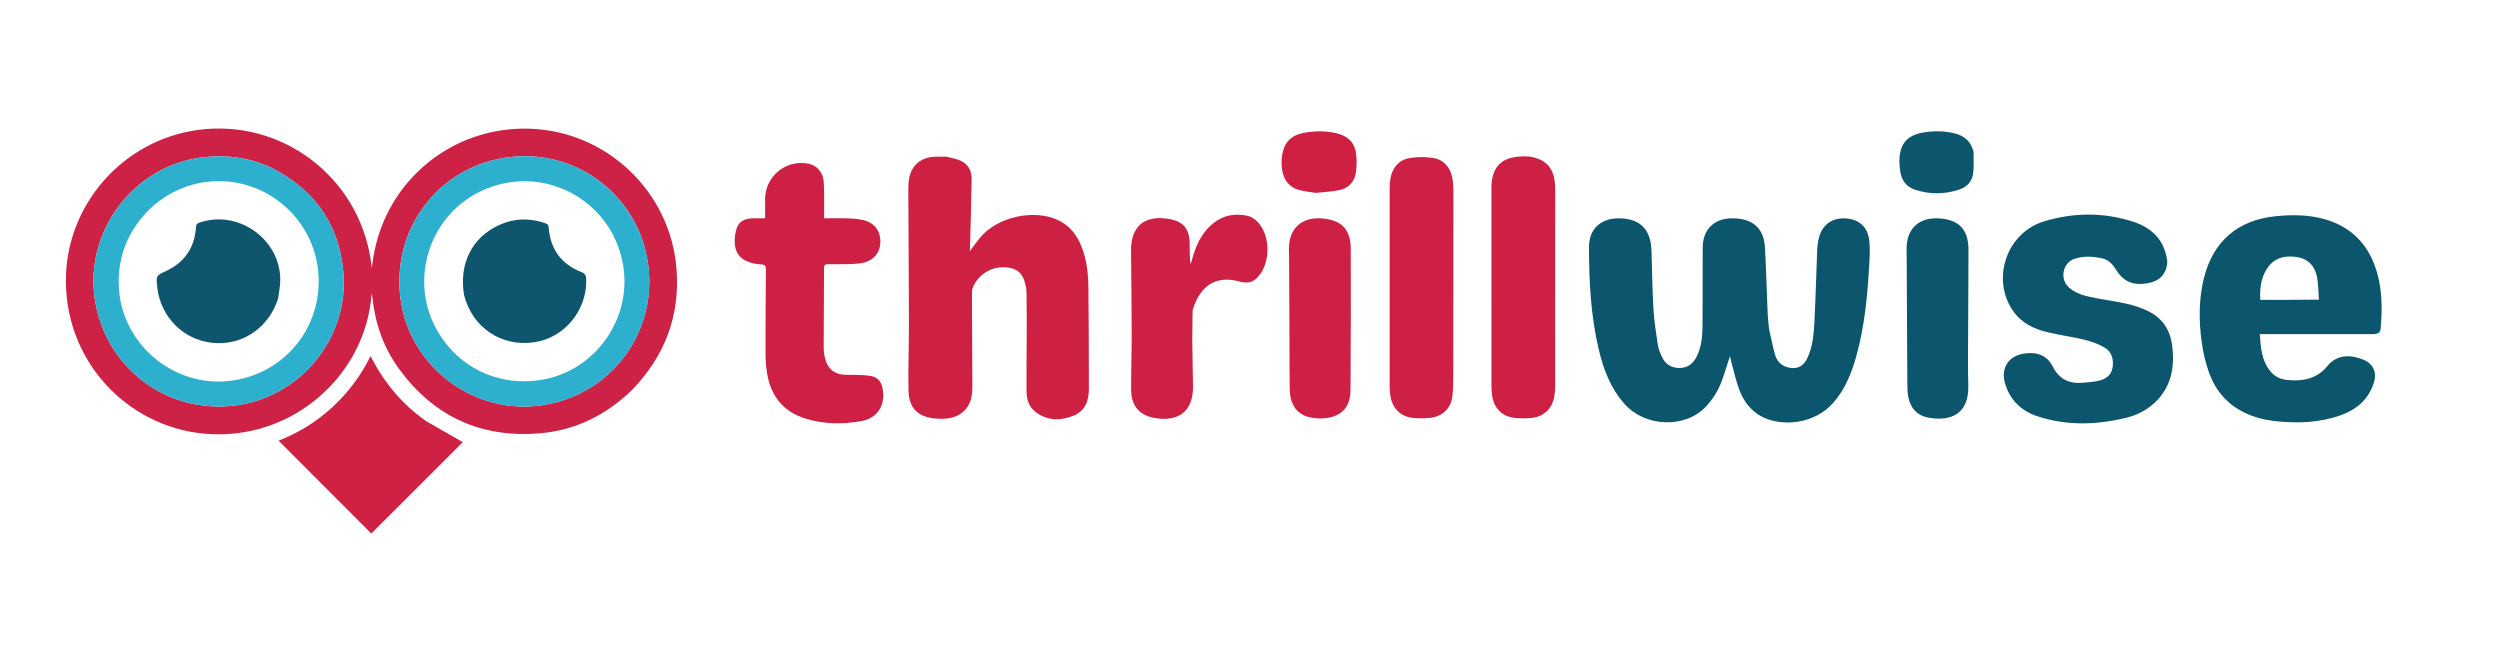 <svg xmlns="http://www.w3.org/2000/svg" xmlns:xlink="http://www.w3.org/1999/xlink" version="1.1"
    id="Layer_1" x="0px" y="0px" width="100%" viewBox="0 0 2776 716"
    enable-background="new 0 0 2776 716" xml:space="preserve">
    <path fill="none" opacity="1" stroke="none" d=" M2038,717   C1358.667,717 679.833,717 1,717   C1,478.333 1,239.667 1,1   C926.333,1 1851.666,1 2777,1   C2777,239.666 2777,478.333 2777,717   C2530.833,717 2284.667,717 2038,717  M701.679,433.187   C738.281,395.421 755.436,350.588 751.136,297.836   C744.169,212.368 673.145,145.144 587.26,142.866   C501.839,140.601 428.898,200.563 414.707,284.731   C414,288.923 413.422,293.138 412.783,297.342   C403.188,202.77 320.423,135.501 228.501,143.318   C141.817,150.689 76.848,222.03 73.328,304.034   C69.268,398.628 140.131,473.769 227.114,481.565   C324.244,490.271 406.707,416.574 412.626,325.571   C413.13,328.37 413.518,329.961 413.691,331.575   C416.809,360.528 426.471,387.146 443.751,410.54   C482.438,462.917 534.64,486.595 599.476,481.137   C638.967,477.813 672.638,460.993 701.679,433.187  M1964.292,364.976   C1963.789,359.334 1963.064,353.702 1962.82,348.049   C1961.773,323.745 1961.146,299.42 1959.827,275.131   C1958.693,254.223 1947.264,243.42 1926.376,242.45   C1907.056,241.554 1893.95,251.107 1891.184,268.383   C1890.556,272.301 1890.665,276.357 1890.655,280.35   C1890.591,307.516 1890.723,334.682 1890.496,361.846   C1890.399,373.538 1889.315,385.176 1883.995,395.926   C1880.148,403.701 1874.185,408.462 1865.21,408.609   C1855.671,408.767 1848.956,404.256 1845.118,395.665   C1843.362,391.733 1841.551,387.628 1840.922,383.428   C1838.926,370.107 1836.764,356.746 1835.977,343.323   C1834.711,321.706 1834.542,300.025 1833.814,278.374   C1833.041,255.346 1822.029,243.612 1800.286,242.47   C1778.655,241.334 1764.406,253.33 1764.43,274.147   C1764.473,312.183 1766.311,350.145 1775.082,387.37   C1780.362,409.777 1788.203,431.042 1803.969,448.626   C1827.416,474.779 1871.775,475.702 1894.383,451.323   C1901.966,443.146 1907.821,433.88 1911.677,423.481   C1915.016,414.477 1917.723,405.238 1920.934,395.417   C1921.36,397.335 1921.608,398.747 1921.989,400.123   C1924.96,410.858 1927.292,421.829 1931.112,432.254   C1935.985,445.553 1944.223,456.629 1957.329,463.151   C1978.139,473.505 2014.01,471.613 2035.34,447.602   C2048.42,432.879 2055.618,415.272 2060.897,396.7   C2070.711,362.166 2073.775,326.656 2075.781,291.022   C2076.219,283.229 2076.506,275.321 2075.707,267.586   C2074.135,252.365 2064.955,243.852 2050.005,242.595   C2035.175,241.348 2023.935,248.89 2019.922,263.279   C2018.639,267.876 2018.02,272.758 2017.82,277.54   C2016.699,304.344 2016.113,331.173 2014.693,357.959   C2013.971,371.562 2012.783,385.307 2006.758,397.913   C2002.081,407.699 1993.764,410.902 1983.474,407.392   C1977.082,405.212 1972.992,400.445 1971.198,394.443   C1968.4,385.079 1966.643,375.404 1964.292,364.976  M1050.306,173.895   C1045.645,173.969 1040.97,173.84 1036.325,174.156   C1022.738,175.08 1012.726,183.348 1009.797,196.643   C1008.667,201.776 1008.574,207.213 1008.593,212.51   C1008.762,260.824 1009.183,309.137 1009.271,357.451   C1009.317,382.606 1008.34,407.77 1008.757,432.915   C1009.096,453.316 1019.312,463.353 1039.625,464.805   C1049.536,465.513 1059.445,464.9 1067.81,458.618   C1077.389,451.424 1079.764,440.992 1079.718,429.746   C1079.577,395.093 1079.345,360.441 1079.23,325.788   C1079.222,323.514 1079.457,321.051 1080.327,318.993   C1086.946,303.331 1103.301,294.535 1120.147,297.169   C1128.731,298.511 1134.596,303.137 1137.26,311.277   C1138.694,315.656 1139.794,320.356 1139.87,324.931   C1140.172,343.084 1140.05,361.245 1140.012,379.402   C1139.974,397.563 1139.7,415.724 1139.827,433.882   C1139.89,442.823 1142.222,451.427 1149.498,457.137   C1162.568,467.393 1177.401,467.447 1192.078,461.55   C1205.319,456.229 1209.094,444.485 1209.081,431.347   C1209.043,393.861 1208.965,356.373 1208.551,318.89   C1208.383,303.701 1206.66,288.624 1201.108,274.271   C1195.928,260.877 1187.65,250.241 1174.238,244.144   C1147.441,231.962 1107.496,240.923 1088.552,263.548   C1084.563,268.311 1080.998,273.429 1076.878,278.858   C1076.963,277.095 1077.04,275.946 1077.07,274.796   C1077.731,249.341 1078.597,223.889 1078.925,198.429   C1079.037,189.717 1075.019,182.374 1066.907,178.558   C1062.046,176.271 1056.487,175.466 1050.306,173.895  M2516.425,466.131   C2519.715,466.634 2522.993,467.261 2526.299,467.621   C2550.906,470.301 2575.274,469.471 2598.838,461.159   C2616.689,454.861 2630.105,443.555 2635.964,424.85   C2639.507,413.538 2635.301,403.967 2624.4,399.455   C2611.143,393.968 2595.493,392.793 2584.333,406.481   C2572.768,420.666 2557.227,423.631 2540.178,421.988   C2533.027,421.3 2526.472,418.595 2521.69,413.065   C2511.331,401.086 2510.324,386.355 2509.271,371.026   C2512.048,371.026 2514.017,371.026 2515.985,371.026   C2555.478,371.025 2594.972,371.033 2634.465,371.017   C2640.707,371.015 2643.163,369.38 2643.567,364.21   C2645.181,343.525 2645.319,322.881 2639.481,302.71   C2630.895,273.043 2612.582,252.711 2582.459,243.747   C2563.886,238.219 2545.019,238.219 2526.007,240.193   C2484.951,244.456 2457.592,268.052 2447.436,308.04   C2441.521,331.326 2441.473,354.98 2444.594,378.544   C2446.177,390.502 2448.851,402.57 2452.956,413.891   C2463.573,443.168 2485.468,459.731 2516.425,466.131  M2406.633,290.538   C2404.028,267.454 2390.15,253.245 2369.202,246.37   C2336.32,235.579 2302.65,235.801 2269.778,245.785   C2227.828,258.527 2210.666,310.176 2235.5,345.518   C2245.007,359.048 2258.958,365.463 2274.323,369.08   C2287.763,372.245 2301.538,374.012 2314.94,377.312   C2322.575,379.192 2330.265,382.046 2337.014,386.017   C2345.144,390.801 2347.219,399.385 2345.764,408.355   C2344.387,416.842 2338.008,421.014 2330.319,422.82   C2324.697,424.14 2318.817,424.423 2313.034,424.989   C2297.91,426.472 2286.557,421.203 2279.435,407.125   C2272.786,393.983 2261.283,390.548 2247.39,392.63   C2230.302,395.19 2221.505,408.831 2226.319,425.396   C2231.737,444.039 2244.139,456.179 2262.117,462.146   C2294.334,472.838 2327.04,471.929 2359.726,464.221   C2373.271,461.027 2385.349,454.818 2395.1,444.662   C2411.183,427.913 2414.629,407.467 2412.224,385.35   C2410.26,367.283 2401.723,353.409 2385.229,345.452   C2377.659,341.8 2369.451,339.058 2361.237,337.239   C2346.621,334.004 2331.643,332.362 2317.095,328.887   C2310.214,327.243 2302.965,324.086 2297.657,319.542   C2286.64,310.11 2290.378,291.68 2303.617,287.345   C2313.84,283.998 2324.323,284.612 2334.719,286.977   C2342.639,288.779 2346.831,295.088 2350.812,301.152   C2359.186,313.905 2370.759,317.188 2385.083,314.466   C2398.257,311.962 2405.394,304.592 2406.633,290.538  M946.424,293.174   C950.229,292.776 954.104,292.709 957.826,291.919   C970.241,289.285 977.479,280.51 977.574,268.394   C977.67,256.192 970.666,247.116 958.402,244.373   C953.083,243.183 947.55,242.645 942.092,242.453   C933.312,242.146 924.513,242.371 915.121,242.371   C915.121,240.038 915.133,238.256 915.119,236.474   C915.031,225.31 915.324,214.127 914.744,202.989   C914.094,190.51 906.354,182.579 894.634,181.257   C870.02,178.481 849.094,197.523 849.548,222.215   C849.669,228.81 849.566,235.409 849.566,242.371   C845.343,242.371 841.525,242.371 837.707,242.371   C824.16,242.371 818.237,247.309 816.275,260.734   C815.726,264.487 815.686,268.414 816.099,272.186   C817.101,281.331 822.315,287.599 830.828,290.666   C835.311,292.28 840.186,293.409 844.921,293.556   C849.773,293.708 850.529,295.643 850.486,299.887   C850.177,330.549 849.939,361.214 850.023,391.877   C850.045,400 850.614,408.24 852.064,416.22   C856.498,440.617 870.437,457.29 894.301,464.756   C914.747,471.152 935.7,471.287 956.624,467.536   C973.713,464.473 982.797,451.016 980.382,433.412   C979.003,423.355 974.628,418.271 964.517,417.089   C956.125,416.108 947.584,416.376 939.106,416.184   C927.164,415.912 919.591,410.363 916.432,398.856   C915.299,394.726 914.636,390.326 914.637,386.05   C914.646,356.556 914.93,327.063 914.992,297.569   C914.999,294.167 916.339,293.367 919.448,293.393   C928.112,293.466 936.778,293.271 946.424,293.174  M1710.88,177.508   C1701.111,172.795 1690.73,172.885 1680.522,174.735   C1666.55,177.268 1658.822,185.908 1656.654,200.043   C1656.177,203.152 1656.081,206.345 1656.08,209.499   C1656.052,282.155 1656.048,354.81 1656.1,427.466   C1656.103,431.615 1656.289,435.818 1656.957,439.903   C1659.23,453.796 1668.35,462.653 1682.331,464.093   C1688.395,464.718 1694.631,464.674 1700.7,464.058   C1714.085,462.702 1723.311,453.964 1725.821,440.716   C1726.529,436.979 1726.831,433.111 1726.834,429.302   C1726.897,357.142 1726.89,284.982 1726.881,212.822   C1726.881,209.657 1726.92,206.474 1726.607,203.332   C1725.53,192.544 1721.821,183.244 1710.88,177.508  M1323.886,376.5   C1323.993,366.673 1324.094,356.847 1324.218,347.021   C1324.233,345.861 1324.15,344.628 1324.496,343.553   C1332.788,317.848 1349.174,305.308 1376.282,312.568   C1386.351,315.264 1392.628,313.371 1398.907,304.949   C1410.323,289.636 1410.235,264.122 1398.736,249.078   C1394.956,244.132 1390.145,240.523 1384.052,239.365   C1371.047,236.893 1358.884,238.92 1348.131,247.199   C1333.873,258.176 1327.305,273.592 1323.043,290.367   C1322.767,291.454 1322.325,292.498 1321.96,293.561   C1320.982,285.839 1321,278.359 1320.979,270.878   C1320.93,253.702 1313.893,245.536 1296.928,242.936   C1270.365,238.865 1255.686,251.575 1255.912,278.447   C1256.173,309.425 1256.587,340.402 1256.639,371.38   C1256.673,391.864 1255.89,412.351 1256.022,432.833   C1256.142,451.362 1265.748,461.831 1283.934,464.434   C1310.239,468.2 1325.048,455.334 1324.696,428.954   C1324.468,411.802 1324.154,394.651 1323.886,376.5  M1613.701,407.501   C1613.758,342.532 1613.838,277.562 1613.828,212.593   C1613.827,207.784 1613.6,202.902 1612.763,198.18   C1610.644,186.235 1603.724,177.602 1591.775,175.514   C1582.976,173.977 1573.456,174.028 1564.663,175.618   C1552.936,177.739 1546.212,186.314 1543.97,198.01   C1543.286,201.579 1543.066,205.286 1543.064,208.93   C1543.016,281.893 1543.016,354.856 1543.077,427.819   C1543.081,432.129 1543.309,436.508 1544.084,440.736   C1546.528,454.085 1555.631,462.698 1569.138,464.075   C1575.202,464.694 1581.435,464.691 1587.5,464.072   C1601.196,462.676 1610.932,454.03 1612.691,440.387   C1614.044,429.889 1613.442,419.139 1613.701,407.501  M473.004,467.529   C446.619,449.007 426.515,425.023 411.449,395.435   C400.403,417.684 386.295,436.304 368.826,452.331   C351.255,468.451 331.243,480.747 309.328,489.322   C344.078,524.11 378.503,558.574 412.31,592.418   C446.253,558.519 480.48,524.336 513.909,490.951   C500.952,483.554 487.274,475.746 473.004,467.529  M2117.208,291.499   C2117.43,336.815 2117.623,382.131 2117.919,427.447   C2117.95,432.089 2118.128,436.825 2119.063,441.346   C2121.563,453.439 2128.973,461.504 2141.14,463.724   C2167.264,468.491 2186.642,458.824 2185.605,427.489   C2185.049,410.679 2185.3,393.839 2185.353,377.013   C2185.456,343.859 2185.832,310.705 2185.792,277.551   C2185.765,254.854 2175.32,243.911 2153.122,242.5   C2130.667,241.072 2116.94,254.013 2117.063,276.505   C2117.089,281.17 2117.153,285.835 2117.208,291.499  M1431.465,298.498   C1431.594,326.157 1431.728,353.815 1431.853,381.473   C1431.93,398.468 1431.811,415.466 1432.118,432.457   C1432.414,448.881 1439.84,459.83 1453.419,463.116   C1459.282,464.535 1465.698,465.051 1471.674,464.357   C1490.157,462.211 1499.518,451.707 1499.619,432.992   C1499.902,380.842 1500.054,328.69 1499.884,276.54   C1499.813,254.619 1489.567,244.241 1467.794,242.528   C1445.217,240.752 1431.106,253.857 1431.237,276.505   C1431.278,283.503 1431.382,290.5 1431.465,298.498  M2191.332,168.29   C2188.627,157.05 2181.234,150.706 2170.264,148.062   C2158.421,145.208 2146.456,145.122 2134.586,147.34   C2118.264,150.39 2110.532,158.847 2109.28,174.862   C2108.868,180.114 2109.265,185.535 2110.085,190.754   C2111.593,200.346 2116.873,207.491 2126.249,210.592   C2142.514,215.972 2158.989,215.937 2175.26,210.591   C2183.557,207.866 2189.594,202.008 2190.862,193.295   C2192.016,185.36 2191.4,177.167 2191.332,168.29  M1461.538,214.185   C1470.562,213.116 1479.778,212.856 1488.556,210.761   C1498.03,208.5 1504.031,201.422 1505.529,191.786   C1506.561,185.152 1506.63,178.194 1505.941,171.503   C1504.633,158.803 1497.029,151.16 1484.72,148.126   C1472.731,145.17 1460.631,145.239 1448.572,147.356   C1441.271,148.637 1434.486,151.283 1429.606,157.406   C1421.097,168.081 1420.674,192.108 1429.423,202.607   C1432.173,205.907 1436.132,208.973 1440.145,210.27   C1446.687,212.385 1453.727,212.959 1461.538,214.185  z"/>
    <path fill="#CD2246" opacity="1" stroke="none" d=" M701.423,433.428   C672.638,460.993 638.967,477.813 599.476,481.137   C534.64,486.595 482.438,462.917 443.751,410.54   C426.471,387.146 416.809,360.528 413.691,331.575   C413.518,329.961 413.13,328.37 412.626,325.571   C406.707,416.574 324.244,490.271 227.114,481.565   C140.131,473.769 69.268,398.628 73.328,304.034   C76.848,222.03 141.817,150.689 228.501,143.318   C320.423,135.501 403.188,202.77 412.783,297.342   C413.422,293.138 414,288.923 414.707,284.731   C428.898,200.563 501.839,140.601 587.26,142.866   C673.145,145.144 744.169,212.368 751.136,297.836   C755.436,350.588 738.281,395.421 701.423,433.428  M301.235,186.244   C276.349,174.69 250.25,171.334 223.189,174.918   C148.123,184.861 94.034,256.79 105.225,331.703   C116.705,408.554 185.369,460.34 262.183,450.081   C335.191,440.33 388.542,373.403 381.062,300.082   C375.731,247.832 348.653,210.219 301.235,186.244  M710.792,259.764   C686.916,201.597 626.351,164.24 559.203,175.42   C484.226,187.903 434.607,256.508 444.756,332.026   C454.977,408.081 527.504,461.914 603.389,449.771   C692.365,435.532 744.186,344.426 710.792,259.764  z"/>
    <path fill="#0B556D" opacity="1" stroke="none" d=" M1964.369,365.418   C1966.643,375.404 1968.4,385.079 1971.198,394.443   C1972.992,400.445 1977.082,405.212 1983.474,407.392   C1993.764,410.902 2002.081,407.699 2006.758,397.913   C2012.783,385.307 2013.971,371.562 2014.693,357.959   C2016.113,331.173 2016.699,304.344 2017.82,277.54   C2018.02,272.758 2018.639,267.876 2019.922,263.279   C2023.935,248.89 2035.175,241.348 2050.005,242.595   C2064.955,243.852 2074.135,252.365 2075.707,267.586   C2076.506,275.321 2076.219,283.229 2075.781,291.022   C2073.775,326.656 2070.711,362.166 2060.897,396.7   C2055.618,415.272 2048.42,432.879 2035.34,447.602   C2014.01,471.613 1978.139,473.505 1957.329,463.151   C1944.223,456.629 1935.985,445.553 1931.112,432.254   C1927.292,421.829 1924.96,410.858 1921.989,400.123   C1921.608,398.747 1921.36,397.335 1920.934,395.417   C1917.723,405.238 1915.016,414.477 1911.677,423.481   C1907.821,433.88 1901.966,443.146 1894.383,451.323   C1871.775,475.702 1827.416,474.779 1803.969,448.626   C1788.203,431.042 1780.362,409.777 1775.082,387.37   C1766.311,350.145 1764.473,312.183 1764.43,274.147   C1764.406,253.33 1778.655,241.334 1800.286,242.47   C1822.029,243.612 1833.041,255.346 1833.814,278.374   C1834.542,300.025 1834.711,321.706 1835.977,343.323   C1836.764,356.746 1838.926,370.107 1840.922,383.428   C1841.551,387.628 1843.362,391.733 1845.118,395.665   C1848.956,404.256 1855.671,408.767 1865.21,408.609   C1874.185,408.462 1880.148,403.701 1883.995,395.926   C1889.315,385.176 1890.399,373.538 1890.496,361.846   C1890.723,334.682 1890.591,307.516 1890.655,280.35   C1890.665,276.357 1890.556,272.301 1891.184,268.383   C1893.95,251.107 1907.056,241.554 1926.376,242.45   C1947.264,243.42 1958.693,254.223 1959.827,275.131   C1961.146,299.42 1961.773,323.745 1962.82,348.049   C1963.064,353.702 1963.789,359.334 1964.369,365.418  z"/>
    <path fill="#CE2043" opacity="1" stroke="none" d=" M1050.774,173.945   C1056.487,175.466 1062.046,176.271 1066.907,178.558   C1075.019,182.374 1079.037,189.717 1078.925,198.429   C1078.597,223.889 1077.731,249.341 1077.07,274.796   C1077.04,275.946 1076.963,277.095 1076.878,278.858   C1080.998,273.429 1084.563,268.311 1088.552,263.548   C1107.496,240.923 1147.441,231.962 1174.238,244.144   C1187.65,250.241 1195.928,260.877 1201.108,274.271   C1206.66,288.624 1208.383,303.701 1208.551,318.89   C1208.965,356.373 1209.043,393.861 1209.081,431.347   C1209.094,444.485 1205.319,456.229 1192.078,461.55   C1177.401,467.447 1162.568,467.393 1149.498,457.137   C1142.222,451.427 1139.89,442.823 1139.827,433.882   C1139.7,415.724 1139.974,397.563 1140.012,379.402   C1140.05,361.245 1140.172,343.084 1139.87,324.931   C1139.794,320.356 1138.694,315.656 1137.26,311.277   C1134.596,303.137 1128.731,298.511 1120.147,297.169   C1103.301,294.535 1086.946,303.331 1080.327,318.993   C1079.457,321.051 1079.222,323.514 1079.23,325.788   C1079.345,360.441 1079.577,395.093 1079.718,429.746   C1079.764,440.992 1077.389,451.424 1067.81,458.618   C1059.445,464.9 1049.536,465.513 1039.625,464.805   C1019.312,463.353 1009.096,453.316 1008.757,432.915   C1008.34,407.77 1009.317,382.606 1009.271,357.451   C1009.183,309.137 1008.762,260.824 1008.593,212.51   C1008.574,207.213 1008.667,201.776 1009.797,196.643   C1012.726,183.348 1022.738,175.08 1036.325,174.156   C1040.97,173.84 1045.645,173.969 1050.774,173.945  z"/>
    <path fill="#0B556D" opacity="1" stroke="none" d=" M2516.002,466.07   C2485.468,459.731 2463.573,443.168 2452.956,413.891   C2448.851,402.57 2446.177,390.502 2444.594,378.544   C2441.473,354.98 2441.521,331.326 2447.436,308.04   C2457.592,268.052 2484.951,244.456 2526.007,240.193   C2545.019,238.219 2563.886,238.219 2582.459,243.747   C2612.582,252.711 2630.895,273.043 2639.481,302.71   C2645.319,322.881 2645.181,343.525 2643.567,364.21   C2643.163,369.38 2640.707,371.015 2634.465,371.017   C2594.972,371.033 2555.478,371.025 2515.985,371.026   C2514.017,371.026 2512.048,371.026 2509.271,371.026   C2510.324,386.355 2511.331,401.086 2521.69,413.065   C2526.472,418.595 2533.027,421.3 2540.178,421.988   C2557.227,423.631 2572.768,420.666 2584.333,406.481   C2595.493,392.793 2611.143,393.968 2624.4,399.455   C2635.301,403.967 2639.507,413.538 2635.964,424.85   C2630.105,443.555 2616.689,454.861 2598.838,461.159   C2575.274,469.471 2550.906,470.301 2526.299,467.621   C2522.993,467.261 2519.715,466.634 2516.002,466.07  M2574.868,332.724   C2574.229,324.21 2574.435,315.525 2572.752,307.223   C2570.333,295.283 2562.792,287.245 2550.315,285.362   C2536.651,283.301 2524.6,286.432 2516.858,298.943   C2510.503,309.212 2509.107,320.696 2509.816,332.969   C2531.412,332.969 2552.704,332.969 2574.868,332.724  z"/>
    <path fill="#0B556D" opacity="1" stroke="none" d=" M2406.633,290.965   C2405.394,304.592 2398.257,311.962 2385.083,314.466   C2370.759,317.188 2359.186,313.905 2350.812,301.152   C2346.831,295.088 2342.639,288.779 2334.719,286.977   C2324.323,284.612 2313.84,283.998 2303.617,287.345   C2290.378,291.68 2286.64,310.11 2297.657,319.542   C2302.965,324.086 2310.214,327.243 2317.095,328.887   C2331.643,332.362 2346.621,334.004 2361.237,337.239   C2369.451,339.058 2377.659,341.8 2385.229,345.452   C2401.723,353.409 2410.26,367.283 2412.224,385.35   C2414.629,407.467 2411.183,427.913 2395.1,444.662   C2385.349,454.818 2373.271,461.027 2359.726,464.221   C2327.04,471.929 2294.334,472.838 2262.117,462.146   C2244.139,456.179 2231.737,444.039 2226.319,425.396   C2221.505,408.831 2230.302,395.19 2247.39,392.63   C2261.283,390.548 2272.786,393.983 2279.435,407.125   C2286.557,421.203 2297.91,426.472 2313.034,424.989   C2318.817,424.423 2324.697,424.14 2330.319,422.82   C2338.008,421.014 2344.387,416.842 2345.764,408.355   C2347.219,399.385 2345.144,390.801 2337.014,386.017   C2330.265,382.046 2322.575,379.192 2314.94,377.312   C2301.538,374.012 2287.763,372.245 2274.323,369.08   C2258.958,365.463 2245.007,359.048 2235.5,345.518   C2210.666,310.176 2227.828,258.527 2269.778,245.785   C2302.65,235.801 2336.32,235.579 2369.202,246.37   C2390.15,253.245 2404.028,267.454 2406.633,290.965  z"/>
    <path fill="#CE2044" opacity="1" stroke="none" d=" M945.934,293.178   C936.778,293.271 928.112,293.466 919.448,293.393   C916.339,293.367 914.999,294.167 914.992,297.569   C914.93,327.063 914.646,356.556 914.637,386.05   C914.636,390.326 915.299,394.726 916.432,398.856   C919.591,410.363 927.164,415.912 939.106,416.184   C947.584,416.376 956.125,416.108 964.517,417.089   C974.628,418.271 979.003,423.355 980.382,433.412   C982.797,451.016 973.713,464.473 956.624,467.536   C935.7,471.287 914.747,471.152 894.301,464.756   C870.437,457.29 856.498,440.617 852.064,416.22   C850.614,408.24 850.045,400 850.023,391.877   C849.939,361.214 850.177,330.549 850.486,299.887   C850.529,295.643 849.773,293.708 844.921,293.556   C840.186,293.409 835.311,292.28 830.828,290.666   C822.315,287.599 817.101,281.331 816.099,272.186   C815.686,268.414 815.726,264.487 816.275,260.734   C818.237,247.309 824.16,242.371 837.707,242.371   C841.525,242.371 845.343,242.371 849.566,242.371   C849.566,235.409 849.669,228.81 849.548,222.215   C849.094,197.523 870.02,178.481 894.634,181.257   C906.354,182.579 914.094,190.51 914.744,202.989   C915.324,214.127 915.031,225.31 915.119,236.474   C915.133,238.256 915.121,240.038 915.121,242.371   C924.513,242.371 933.312,242.146 942.092,242.453   C947.55,242.645 953.083,243.183 958.402,244.373   C970.666,247.116 977.67,256.192 977.574,268.394   C977.479,280.51 970.241,289.285 957.826,291.919   C954.104,292.709 950.229,292.776 945.934,293.178  z"/>
    <path fill="#CE2044" opacity="1" stroke="none" d=" M1711.207,177.692   C1721.821,183.244 1725.53,192.544 1726.607,203.332   C1726.92,206.474 1726.881,209.657 1726.881,212.822   C1726.89,284.982 1726.897,357.142 1726.834,429.302   C1726.831,433.111 1726.529,436.979 1725.821,440.716   C1723.311,453.964 1714.085,462.702 1700.7,464.058   C1694.631,464.674 1688.395,464.718 1682.331,464.093   C1668.35,462.653 1659.23,453.796 1656.957,439.903   C1656.289,435.818 1656.103,431.615 1656.1,427.466   C1656.048,354.81 1656.052,282.155 1656.08,209.499   C1656.081,206.345 1656.177,203.152 1656.654,200.043   C1658.822,185.908 1666.55,177.268 1680.522,174.735   C1690.73,172.885 1701.111,172.795 1711.207,177.692  z"/>
    <path fill="#CE2044" opacity="1" stroke="none" d=" M1323.882,377   C1324.154,394.651 1324.468,411.802 1324.696,428.954   C1325.048,455.334 1310.239,468.2 1283.934,464.434   C1265.748,461.831 1256.142,451.362 1256.022,432.833   C1255.89,412.351 1256.673,391.864 1256.639,371.38   C1256.587,340.402 1256.173,309.425 1255.912,278.447   C1255.686,251.575 1270.365,238.865 1296.928,242.936   C1313.893,245.536 1320.93,253.702 1320.979,270.878   C1321,278.359 1320.982,285.839 1321.96,293.561   C1322.325,292.498 1322.767,291.454 1323.043,290.367   C1327.305,273.592 1333.873,258.176 1348.131,247.199   C1358.884,238.92 1371.047,236.893 1384.052,239.365   C1390.145,240.523 1394.956,244.132 1398.736,249.078   C1410.235,264.122 1410.323,289.636 1398.907,304.949   C1392.628,313.371 1386.351,315.264 1376.282,312.568   C1349.174,305.308 1332.788,317.848 1324.496,343.553   C1324.15,344.628 1324.233,345.861 1324.218,347.021   C1324.094,356.847 1323.993,366.673 1323.882,377  z"/>
    <path fill="#CE2044" opacity="1" stroke="none" d=" M1613.705,408.001   C1613.442,419.139 1614.044,429.889 1612.691,440.387   C1610.932,454.03 1601.196,462.676 1587.5,464.072   C1581.435,464.691 1575.202,464.694 1569.138,464.075   C1555.631,462.698 1546.528,454.085 1544.084,440.736   C1543.309,436.508 1543.081,432.129 1543.077,427.819   C1543.016,354.856 1543.016,281.893 1543.064,208.93   C1543.066,205.286 1543.286,201.579 1543.97,198.01   C1546.212,186.314 1552.936,177.739 1564.663,175.618   C1573.456,174.028 1582.976,173.977 1591.775,175.514   C1603.724,177.602 1610.644,186.235 1612.763,198.18   C1613.6,202.902 1613.827,207.784 1613.828,212.593   C1613.838,277.562 1613.758,342.532 1613.705,408.001  z"/>
    <path fill="#CE2144" opacity="1" stroke="none" d=" M473.3,467.734   C487.274,475.746 500.952,483.554 513.909,490.951   C480.48,524.336 446.253,558.519 412.31,592.418   C378.503,558.574 344.078,524.11 309.328,489.322   C331.243,480.747 351.255,468.451 368.826,452.331   C386.295,436.304 400.403,417.684 411.449,395.435   C426.515,425.023 446.619,449.007 473.3,467.734  z"/>
    <path fill="#0B556D" opacity="1" stroke="none" d=" M2117.204,290.999   C2117.153,285.835 2117.089,281.17 2117.063,276.505   C2116.94,254.013 2130.667,241.072 2153.122,242.5   C2175.32,243.911 2185.765,254.854 2185.792,277.551   C2185.832,310.705 2185.456,343.859 2185.353,377.013   C2185.3,393.839 2185.049,410.679 2185.605,427.489   C2186.642,458.824 2167.264,468.491 2141.14,463.724   C2128.973,461.504 2121.563,453.439 2119.063,441.346   C2118.128,436.825 2117.95,432.089 2117.919,427.447   C2117.623,382.131 2117.43,336.815 2117.204,290.999  z"/>
    <path fill="#CE2044" opacity="1" stroke="none" d=" M1431.461,297.998   C1431.382,290.5 1431.278,283.503 1431.237,276.505   C1431.106,253.857 1445.217,240.752 1467.794,242.528   C1489.567,244.241 1499.813,254.619 1499.884,276.54   C1500.054,328.69 1499.902,380.842 1499.619,432.992   C1499.518,451.707 1490.157,462.211 1471.674,464.357   C1465.698,465.051 1459.282,464.535 1453.419,463.116   C1439.84,459.83 1432.414,448.881 1432.118,432.457   C1431.811,415.466 1431.93,398.468 1431.853,381.473   C1431.728,353.815 1431.594,326.157 1431.461,297.998  z"/>
    <path fill="#0C566E" opacity="1" stroke="none" d=" M2191.448,168.689   C2191.4,177.167 2192.016,185.36 2190.862,193.295   C2189.594,202.008 2183.557,207.866 2175.26,210.591   C2158.989,215.937 2142.514,215.972 2126.249,210.592   C2116.873,207.491 2111.593,200.346 2110.085,190.754   C2109.265,185.535 2108.868,180.114 2109.28,174.862   C2110.532,158.847 2118.264,150.39 2134.586,147.34   C2146.456,145.122 2158.421,145.208 2170.264,148.062   C2181.234,150.706 2188.627,157.05 2191.448,168.689  z"/>
    <path fill="#CF2044" opacity="1" stroke="none" d=" M1461.048,214.184   C1453.727,212.959 1446.687,212.385 1440.145,210.27   C1436.132,208.973 1432.173,205.907 1429.423,202.607   C1420.674,192.108 1421.097,168.081 1429.606,157.406   C1434.486,151.283 1441.271,148.637 1448.572,147.356   C1460.631,145.239 1472.731,145.17 1484.72,148.126   C1497.029,151.16 1504.633,158.803 1505.941,171.503   C1506.63,178.194 1506.561,185.152 1505.529,191.786   C1504.031,201.422 1498.03,208.5 1488.556,210.761   C1479.778,212.856 1470.562,213.116 1461.048,214.184  z"/>
    <path fill="#2DAFCE" opacity="1" stroke="none" d=" M301.573,186.413   C348.653,210.219 375.731,247.832 381.062,300.082   C388.542,373.403 335.191,440.33 262.183,450.081   C185.369,460.34 116.705,408.554 105.225,331.703   C94.034,256.79 148.123,184.861 223.189,174.918   C250.25,171.334 276.349,174.69 301.573,186.413  M140.222,269.773   C134.29,284.122 131.562,298.995 131.791,314.581   C132.806,383.57 197.47,435.473 265.059,421.357   C321.918,409.482 359.449,357.784 353.189,299.959   C347.389,246.37 302.94,204.208 249.158,201.278   C202.447,198.734 159.408,225.59 140.222,269.773  z"/>
    <path fill="#2DAFCE" opacity="1" stroke="none" d=" M710.921,260.127   C744.186,344.426 692.365,435.532 603.389,449.771   C527.504,461.914 454.977,408.081 444.756,332.026   C434.607,256.508 484.226,187.903 559.203,175.42   C626.351,164.24 686.916,201.597 710.921,260.127  M690.98,289.564   C686.391,268.158 676.468,249.516 661.048,234.064   C624.531,197.472 568.85,190.804 524.509,217.396   C473.137,248.203 455.697,315.877 485.784,367.656   C509.168,407.899 552.401,428.786 598.687,422.202   C661.281,413.298 704.364,351.867 690.98,289.564  z"/>
    <path fill="none" opacity="1" stroke="none" d=" M2574.432,332.847   C2552.704,332.969 2531.412,332.969 2509.816,332.969   C2509.107,320.696 2510.503,309.212 2516.858,298.943   C2524.6,286.432 2536.651,283.301 2550.315,285.362   C2562.792,287.245 2570.333,295.283 2572.752,307.223   C2574.435,315.525 2574.229,324.21 2574.432,332.847  z"/>
    <path fill="none" opacity="1" stroke="none" d=" M140.371,269.419   C159.408,225.59 202.447,198.734 249.158,201.278   C302.94,204.208 347.389,246.37 353.189,299.959   C359.449,357.784 321.918,409.482 265.059,421.357   C197.47,435.473 132.806,383.57 131.791,314.581   C131.562,298.995 134.29,284.122 140.371,269.419  M309.055,330.469   C309.807,323.88 311.195,317.293 311.207,310.703   C311.288,265.497 264.14,232.29 221.432,247.22   C218.938,248.092 217.803,249.155 217.624,252.062   C216.219,274.88 205.059,291.268 184.376,300.972   C173.326,306.155 173.226,305.977 174.569,318.486   C174.835,320.966 175.128,323.459 175.658,325.891   C182.577,357.692 208.702,379.831 240.651,381.024   C271.895,382.19 299.447,362.098 309.055,330.469  z"/>
    <path fill="none" opacity="1" stroke="none" d=" M691.051,289.982   C704.364,351.867 661.281,413.298 598.687,422.202   C552.401,428.786 509.168,407.899 485.784,367.656   C455.697,315.877 473.137,248.203 524.509,217.396   C568.85,190.804 624.531,197.472 661.048,234.064   C676.468,249.516 686.391,268.158 691.051,289.982  M515.366,327.905   C524.524,363.79 556.375,385.222 592.919,380.089   C626.584,375.361 651.976,344.642 650.956,310.083   C650.835,305.982 649.774,303.759 645.514,302.079   C623.275,293.307 611.103,276.756 609.287,252.855   C609.076,250.071 608.171,248.794 605.573,247.89   C588.09,241.81 570.794,242.209 554.02,249.96   C523.966,263.85 509.573,292.761 515.366,327.905  z"/>
    <path fill="#0D566E" opacity="1" stroke="none" d=" M308.967,330.869   C299.447,362.098 271.895,382.19 240.651,381.024   C208.702,379.831 182.577,357.692 175.658,325.891   C175.128,323.459 174.835,320.966 174.569,318.486   C173.226,305.977 173.326,306.155 184.376,300.972   C205.059,291.268 216.219,274.88 217.624,252.062   C217.803,249.155 218.938,248.092 221.432,247.22   C264.14,232.29 311.288,265.497 311.207,310.703   C311.195,317.293 309.807,323.88 308.967,330.869  z"/>
    <path fill="#0D566E" opacity="1" stroke="none" d=" M515.267,327.493   C509.573,292.761 523.966,263.85 554.02,249.96   C570.794,242.209 588.09,241.81 605.573,247.89   C608.171,248.794 609.076,250.071 609.287,252.855   C611.103,276.756 623.275,293.307 645.514,302.079   C649.774,303.759 650.835,305.982 650.956,310.083   C651.976,344.642 626.584,375.361 592.919,380.089   C556.375,385.222 524.524,363.79 515.267,327.493  z"/>
</svg>